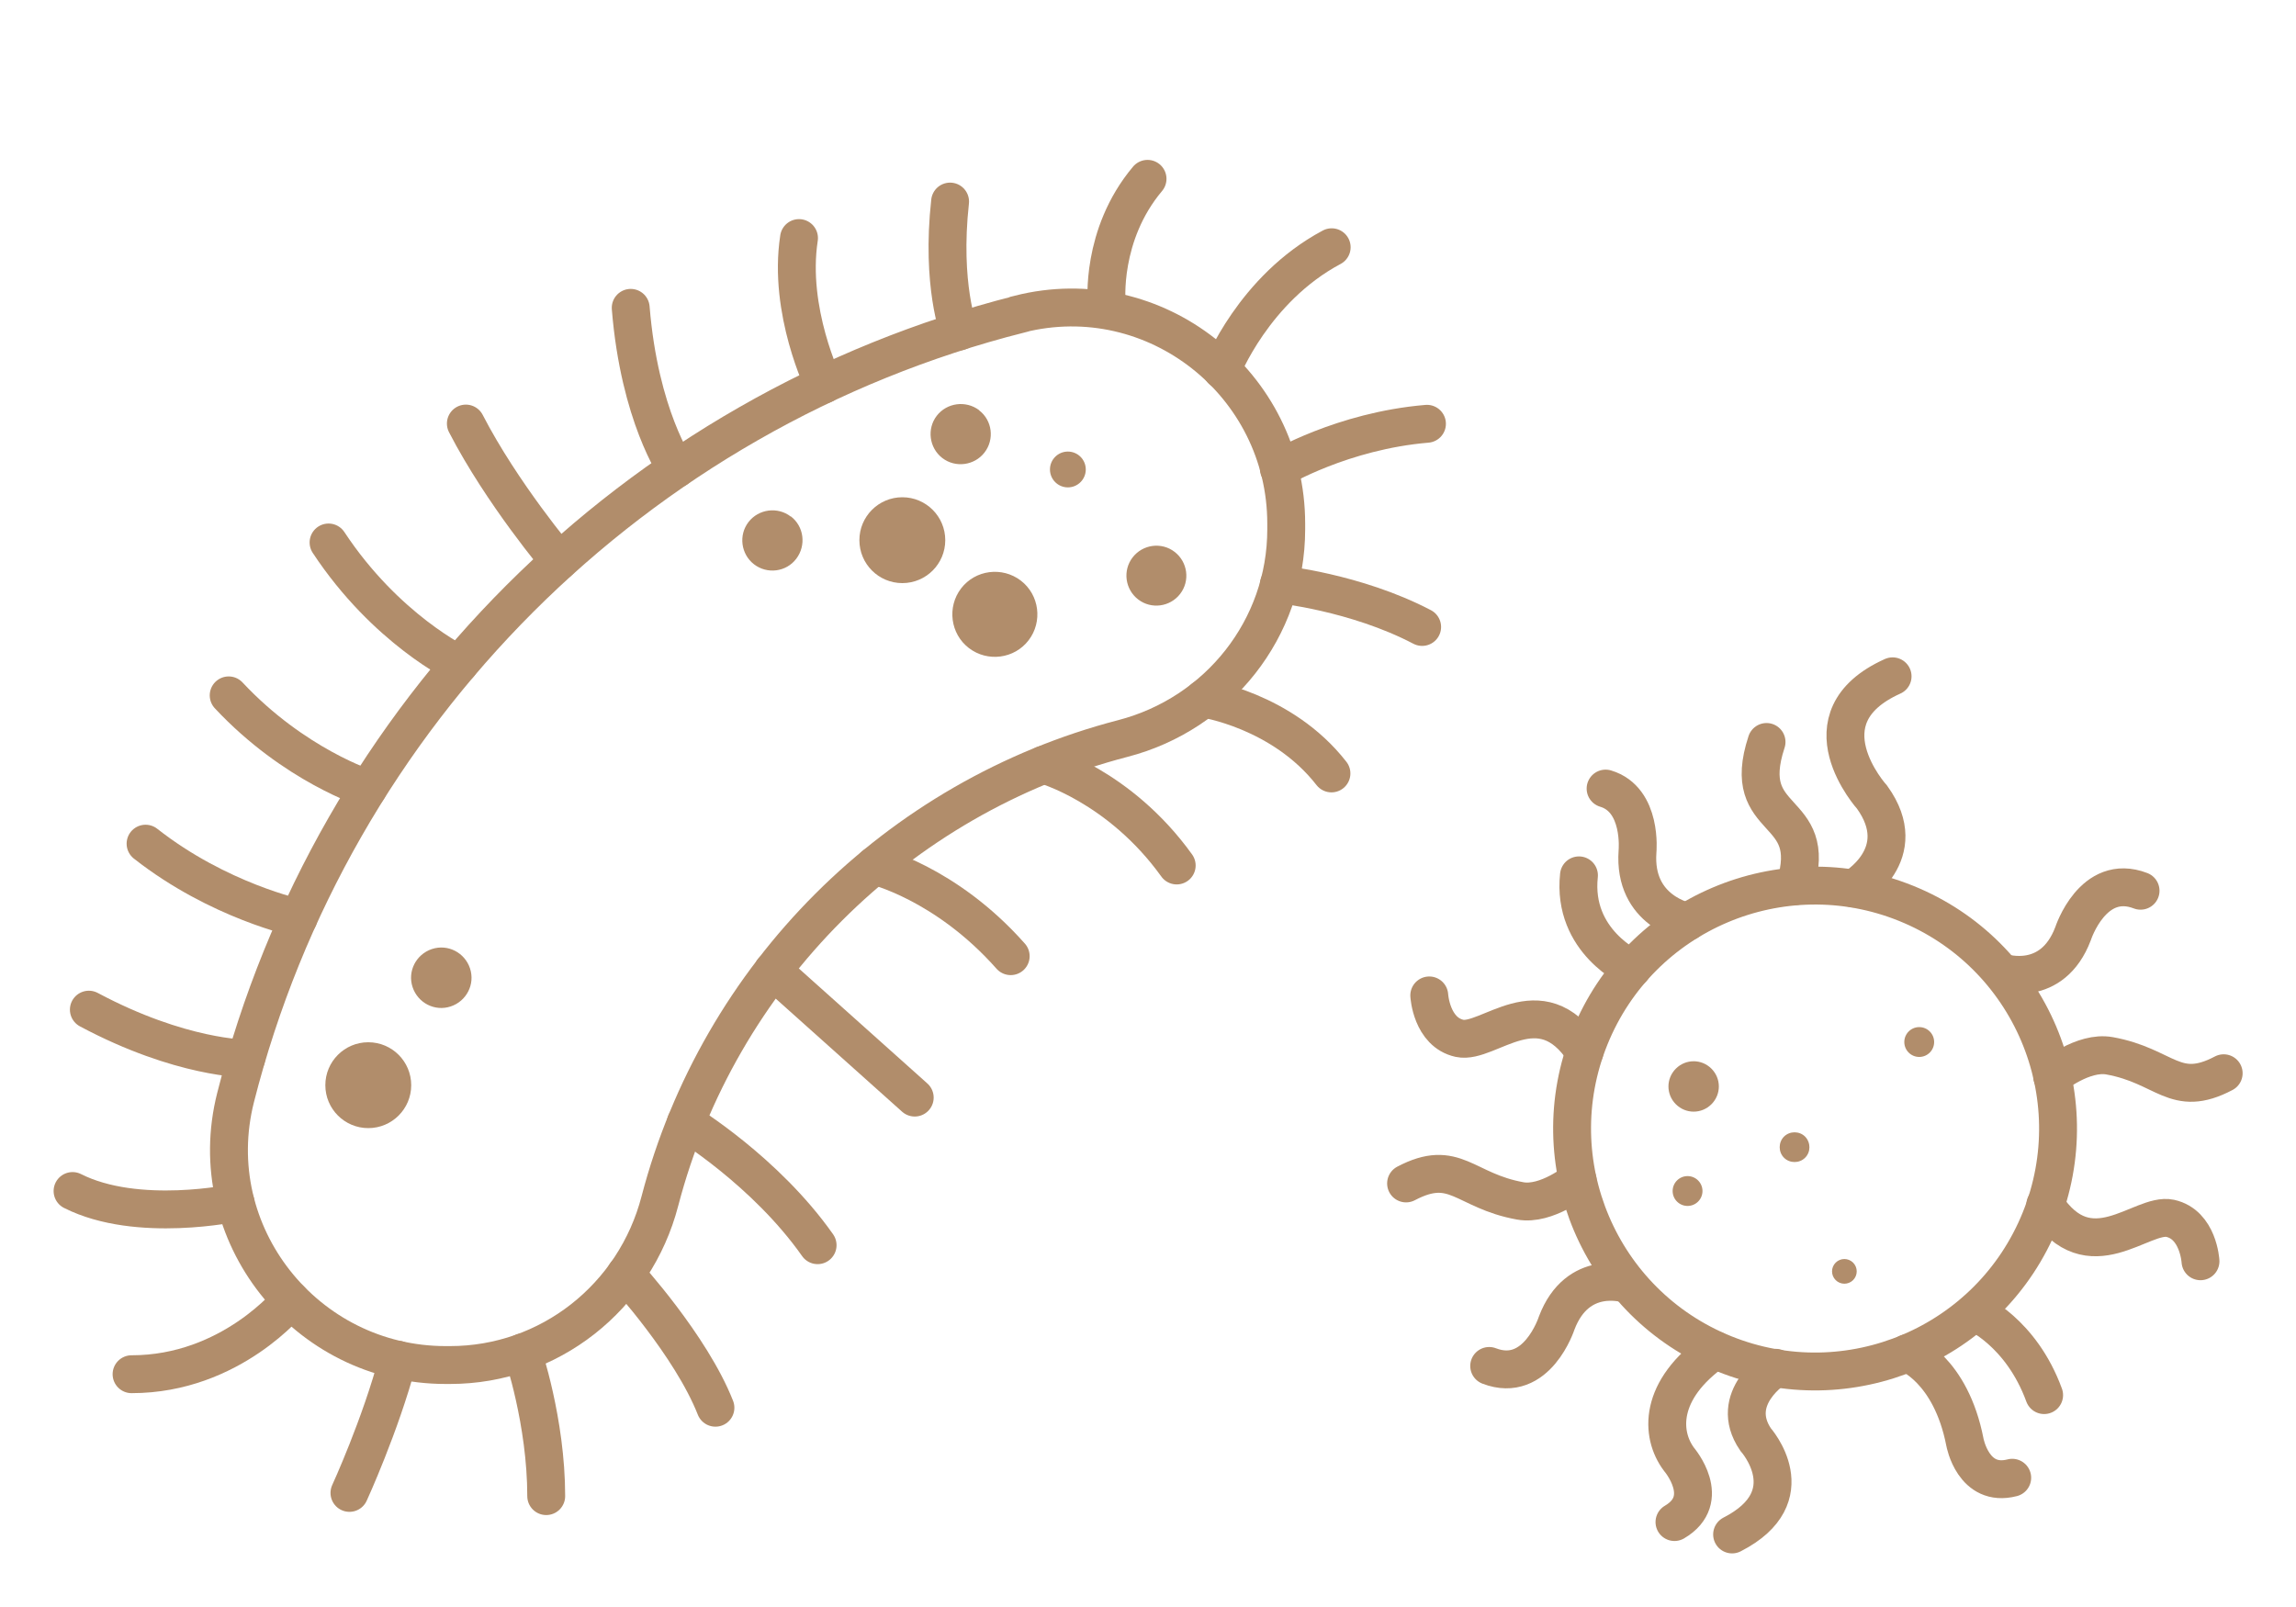<?xml version="1.0" encoding="UTF-8"?><svg id="_レイヤー_2" xmlns="http://www.w3.org/2000/svg" viewBox="0 0 100 70"><defs><style>.cls-1,.cls-2{fill:none;}.cls-3{fill:#b18d6b;}.cls-2{stroke:#b18d6b;stroke-linecap:round;stroke-miterlimit:10;stroke-width:1.65px;}</style></defs><g id="contents"><g><g><path class="cls-2" d="M44.39,13.69C27.67,17.93,14.5,31.09,10.26,47.81c-1.5,5.92,3.05,11.65,9.15,11.65h.19c4.32,0,8.05-2.95,9.14-7.14,2.57-9.84,10.32-17.59,20.16-20.15,4.17-1.08,7.12-4.8,7.12-9.11v-.25c0-6.09-5.72-10.62-11.62-9.13Z"/><path class="cls-2" d="M35.88,16.75s-1.57-3.2-1.08-6.38"/><path class="cls-2" d="M41.77,14.44s-.79-2.03-.39-5.66"/><path class="cls-2" d="M48.2,13.19s-.28-2.95,1.78-5.4"/><path class="cls-2" d="M53.22,16.12s1.38-3.54,4.78-5.35"/><path class="cls-2" d="M55.7,20.42s2.76-1.65,6.45-1.96"/><path class="cls-2" d="M29.46,20.42s-1.61-2.31-1.99-7.01"/><path class="cls-2" d="M24.35,24.44s-2.48-2.93-4.06-5.99"/><path class="cls-2" d="M20,28.94s-3.19-1.52-5.69-5.31"/><path class="cls-2" d="M16.02,34.36s-3.2-1.01-6.06-4.07"/><path class="cls-2" d="M13,39.99s-3.48-.74-6.66-3.24"/><path class="cls-2" d="M10.72,46.11s-2.84,.01-6.85-2.13"/><path class="cls-2" d="M10.26,52.39s-4.27,.92-7.1-.51"/><path class="cls-2" d="M12.66,56.63s-2.59,3.23-6.93,3.23"/><path class="cls-2" d="M15.22,65.03s1.35-2.94,2.11-5.8"/><path class="cls-2" d="M22.76,58.91s1.03,3,1.03,6.26"/><path class="cls-2" d="M27.25,55.5s2.84,3.1,3.91,5.82"/><path class="cls-2" d="M29.87,48.9s3.47,2.11,5.74,5.34"/><line class="cls-2" x1="33.66" y1="42.28" x2="39.84" y2="47.81"/><path class="cls-2" d="M38.08,37.71s3.1,.73,5.94,3.94"/><path class="cls-2" d="M45.46,33.31s3.29,.91,5.79,4.39"/><path class="cls-2" d="M52.42,30.43s3.42,.5,5.57,3.26"/><path class="cls-2" d="M55.7,25.45s3.34,.34,6.24,1.86"/></g><g><g><circle class="cls-2" cx="79.05" cy="49.16" r="10.58" transform="translate(3.87 104.05) rotate(-68.01)"/><path class="cls-2" d="M69.01,45.82c-1.93-2.96-4.19-.32-5.44-.59-1.23-.27-1.32-1.87-1.32-1.87"/><path class="cls-2" d="M68.71,51.41s-1.35,1.11-2.5,.9c-2.44-.44-2.84-1.88-4.97-.76"/><path class="cls-2" d="M74.7,58.81c-2.47,1.73-2.39,3.67-1.57,4.76,0,0,1.49,1.74-.2,2.73"/><path class="cls-2" d="M77.34,59.58s-2.1,1.32-.88,3.12c0,0,2.22,2.48-1.02,4.14"/><path class="cls-2" d="M70.86,55.93s-2.15-.7-3.06,1.7c0,0-.86,2.67-2.94,1.87"/><path class="cls-2" d="M89.08,52.48c1.93,2.96,4.19,.32,5.44,.59,1.23,.27,1.32,1.87,1.32,1.87"/><path class="cls-2" d="M89.38,46.89s1.35-1.11,2.5-.9c2.44,.44,2.84,1.88,4.97,.76"/><path class="cls-2" d="M80.73,38.7s2.59-1.49,.81-3.97c0,0-3.14-3.46,.89-5.27"/><path class="cls-2" d="M78.18,38.6c1.1-3.58-2.46-2.58-1.24-6.28"/><path class="cls-2" d="M87.23,42.37s2.15,.7,3.06-1.7c0,0,.86-2.67,2.94-1.87"/><path class="cls-2" d="M73.5,40.15s-2.37-.43-2.18-3.06c0,0,.22-2.26-1.39-2.74"/><path class="cls-2" d="M71.09,42.19s-2.63-1.17-2.32-4.06"/><path class="cls-2" d="M86.01,57.16s2.01,.85,3.02,3.61"/><path class="cls-2" d="M83.08,58.94s1.88,.7,2.5,3.88c0,0,.36,1.99,2.06,1.55"/></g><path class="cls-3" d="M74.54,46.55c.43,.43,.43,1.12,0,1.55s-1.12,.43-1.55,0-.43-1.12,0-1.55,1.12-.43,1.55,0Z"/><path class="cls-3" d="M78.62,49.51c.25,.26,.25,.67,0,.92s-.67,.25-.92,0-.25-.67,0-.92,.67-.25,.92,0Z"/><circle class="cls-3" cx="83.59" cy="45.39" r=".65"/><path class="cls-3" d="M80.71,55c.21,.21,.21,.55,0,.76s-.55,.21-.76,0-.21-.55,0-.76,.55-.21,.76,0Z"/><circle class="cls-3" cx="73.5" cy="51.88" r=".65"/></g><path class="cls-3" d="M34.44,22.49c.58,.44,.68,1.27,.24,1.85s-1.27,.68-1.84,.24-.68-1.27-.24-1.84,1.27-.68,1.84-.24Z"/><path class="cls-3" d="M51.16,24.04c.57,.44,.68,1.26,.24,1.83s-1.26,.68-1.83,.24-.68-1.26-.24-1.83,1.26-.68,1.83-.24Z"/><path class="cls-3" d="M44.46,25.29c.81,.62,.96,1.79,.34,2.6-.62,.81-1.79,.96-2.6,.34s-.96-1.79-.34-2.6,1.79-.96,2.6-.34Z"/><circle class="cls-3" cx="39.3" cy="23.53" r="1.87"/><path class="cls-3" d="M19.63,43.84c-.69,.23-1.43-.15-1.66-.84-.23-.69,.15-1.43,.84-1.66s1.43,.15,1.66,.84-.15,1.43-.84,1.66Z"/><circle class="cls-3" cx="16.04" cy="47.27" r="1.87"/><path class="cls-3" d="M42.64,17.87c.58,.44,.68,1.27,.24,1.84s-1.27,.68-1.84,.24-.68-1.27-.24-1.84,1.27-.68,1.85-.24Z"/><circle class="cls-3" cx="46.51" cy="20.45" r=".78"/></g></g><g id="slice"><rect class="cls-1" width="100" height="70"/></g></svg>